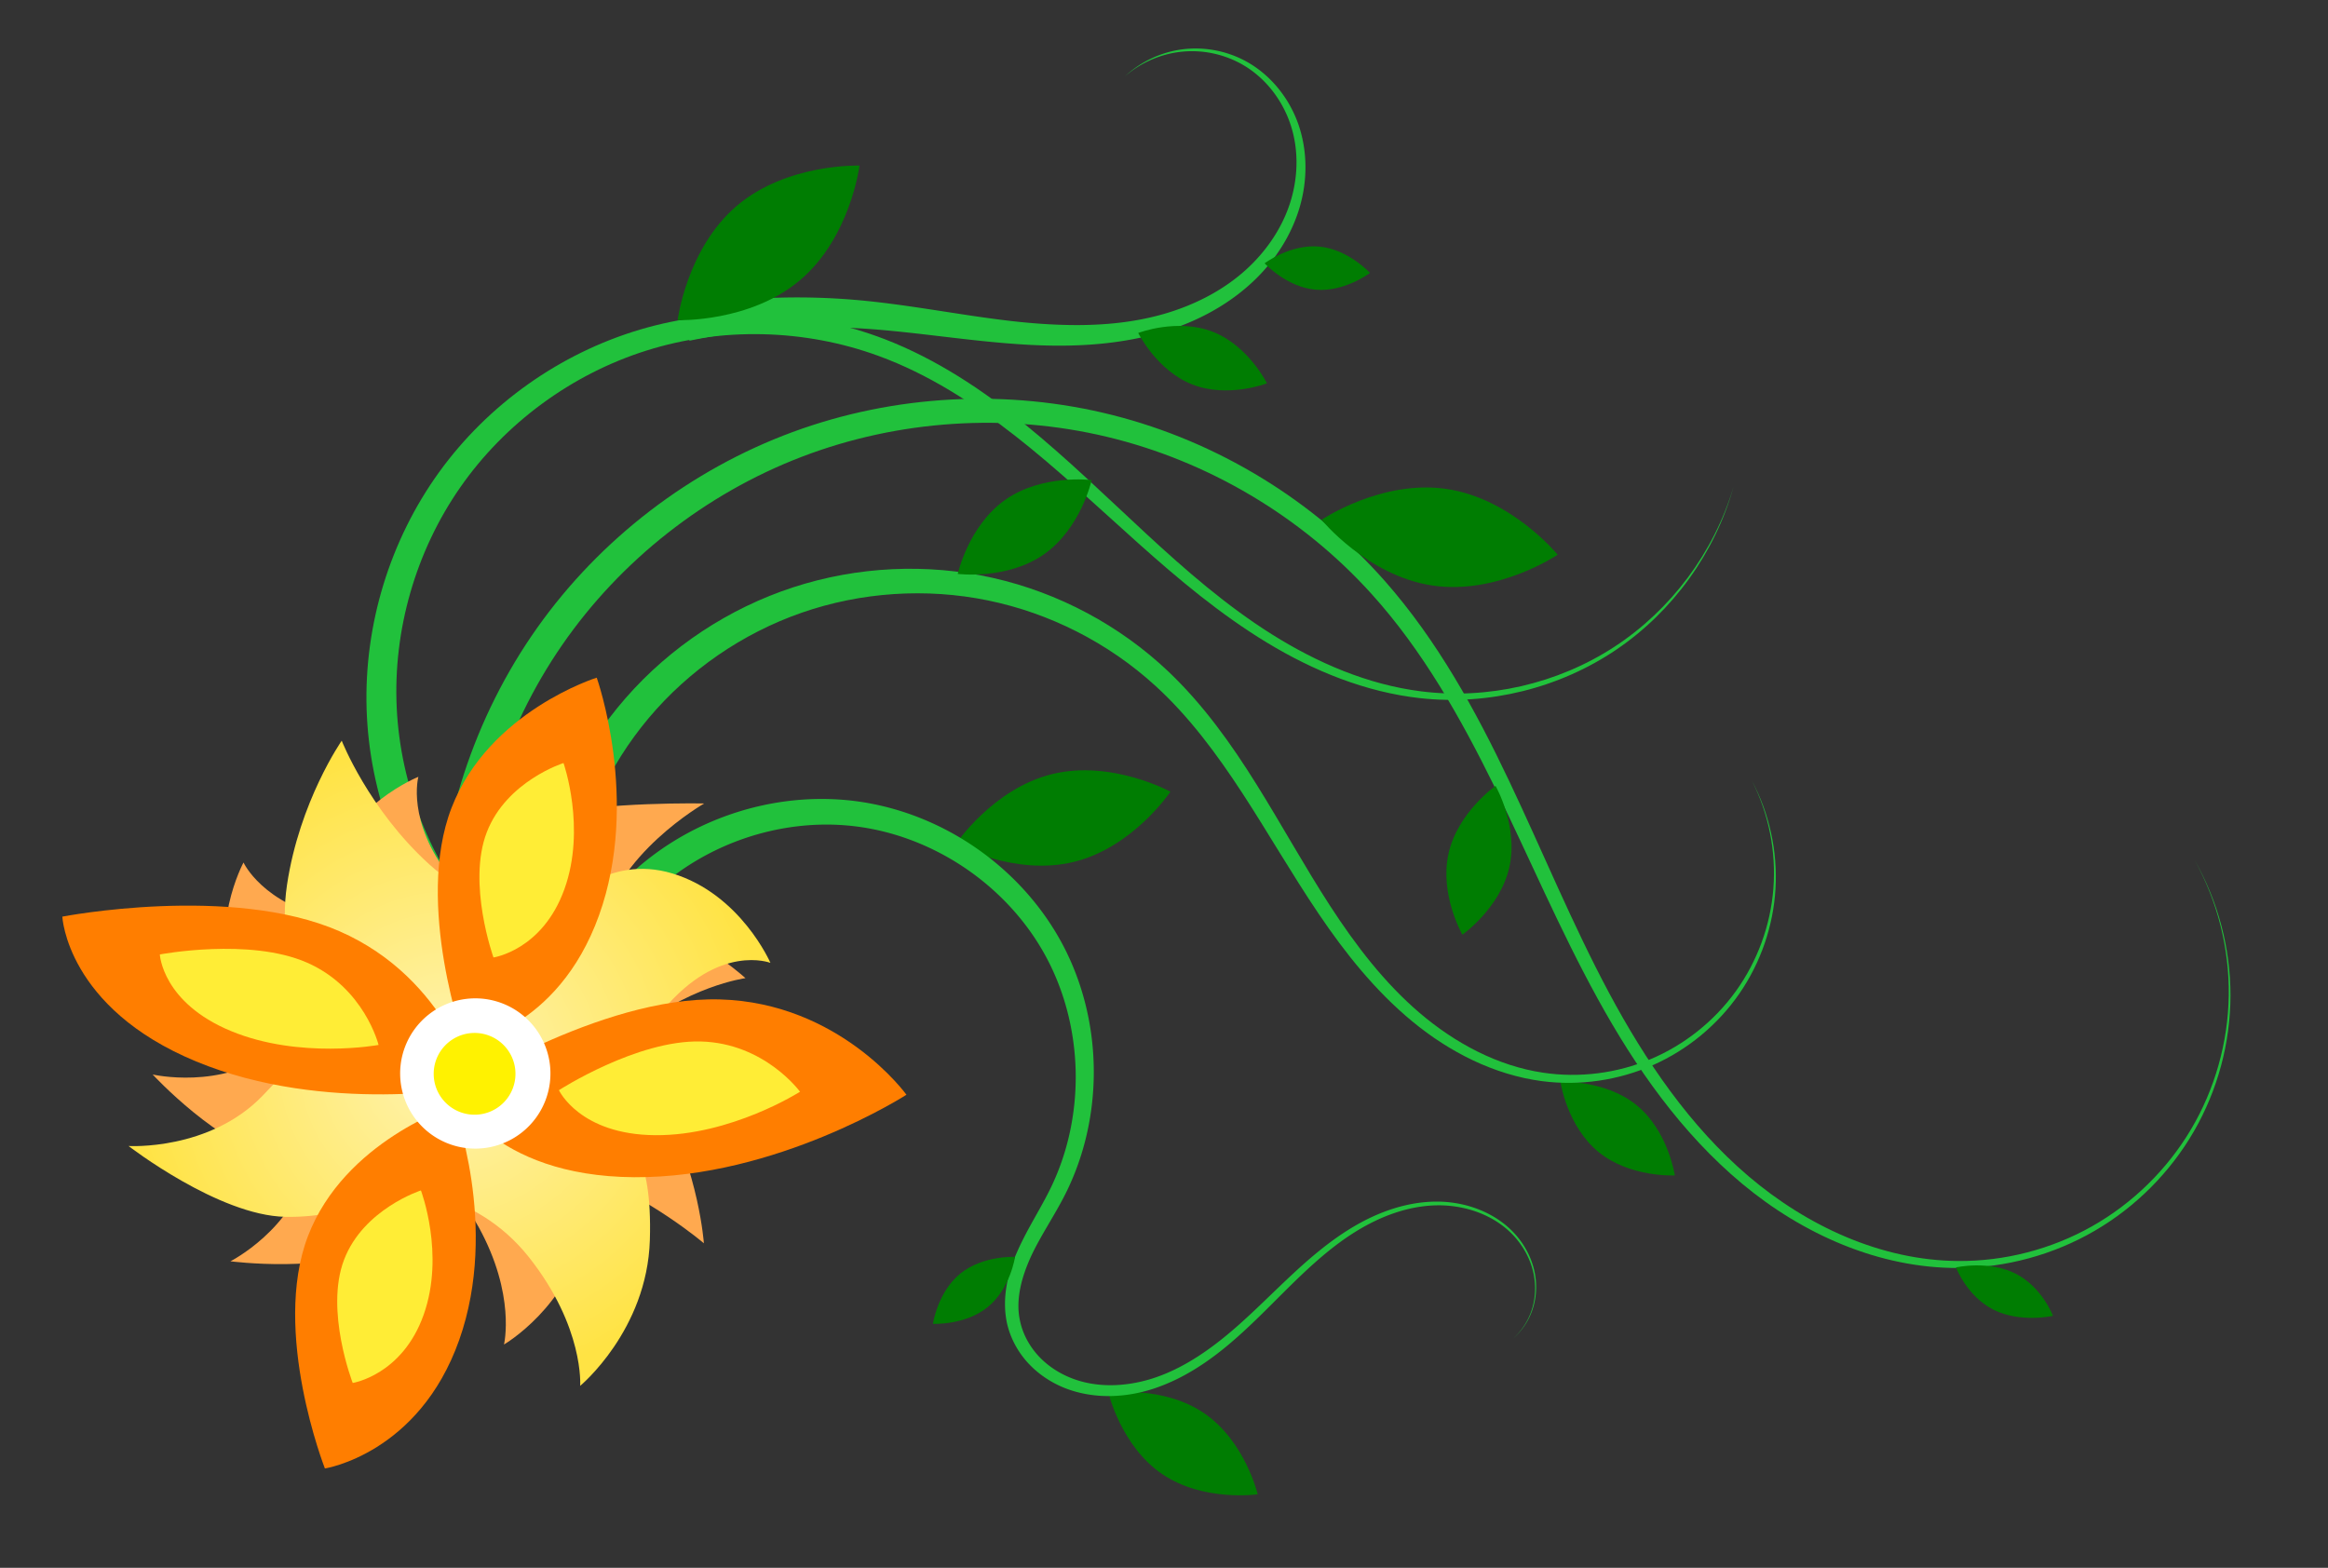 <svg xmlns="http://www.w3.org/2000/svg" xmlns:xlink="http://www.w3.org/1999/xlink" viewBox="0 0 680 458"><defs><filter id="h" color-interpolation-filters="sRGB"><feGaussianBlur stdDeviation="2.071"/></filter><filter id="g" color-interpolation-filters="sRGB"><feGaussianBlur stdDeviation="1.38"/></filter><filter id="f" color-interpolation-filters="sRGB"><feGaussianBlur stdDeviation=".92"/></filter><filter id="e" color-interpolation-filters="sRGB"><feGaussianBlur stdDeviation=".92"/></filter><filter id="d" color-interpolation-filters="sRGB"><feGaussianBlur stdDeviation=".92"/></filter><filter id="c" color-interpolation-filters="sRGB"><feGaussianBlur stdDeviation=".92"/></filter><radialGradient id="b" xlink:href="#a" gradientUnits="userSpaceOnUse" cy="549.97" cx="-16.71" gradientTransform="matrix(1 0 0 1.005 0 -2.866)" r="93.747"/><linearGradient id="a"><stop offset="0" stop-color="#fff3b2"/><stop offset="1" stop-color="#ffe344"/></linearGradient></defs><path fill="#333" d="M0 0h680v458H0z"/><path d="M127.625 272.99l10 .098c.096-29.926 9.482-59.918 26.556-84.64 17.066-24.727 41.852-44.23 70.022-55.013 28.167-10.791 59.75-12.872 89.198-5.815 29.449 7.052 56.775 23.247 77.155 45.804 14.947 16.506 26.106 36.287 36.068 56.55 10.043 20.463 18.98 41.628 30.07 61.789 11.032 20.079 24.472 39.27 42.162 54.019 17.694 14.762 40.07 24.72 63.135 24.622 13.937-.074 27.807-3.856 39.818-10.834 12.01-6.98 22.127-17.134 29.047-29.127 6.92-11.993 10.626-25.793 10.657-39.594.03-13.801-3.614-27.572-10.436-39.518 6.673 12.029 10.126 25.804 9.926 39.513-.2 13.709-4.052 27.333-11.027 39.084-6.975 11.75-17.067 21.619-28.927 28.315-11.86 6.697-25.482 10.22-39.057 10.123-22.468-.138-44.16-10.201-61.28-24.787-17.135-14.607-30.06-33.633-40.743-53.592-10.726-20.065-19.363-41.261-29.228-62.002-9.761-20.557-20.911-40.844-36.147-58.163-20.841-23.64-48.956-40.817-79.625-48.57-30.671-7.745-63.685-6.014-93.476 4.97-29.79 10.991-56.132 31.153-74.565 57.151-18.425 26.004-28.792 57.634-29.302 89.618z" fill-rule="evenodd" fill="#21c13c"/><path d="M132.681 275.2l7.676-6.409c-14.589-17.16-23.395-39.39-24.474-62.02-1.092-22.63 5.541-45.74 18.575-64.43 13.025-18.7 32.49-33.035 54.354-39.927 21.861-6.902 46.158-6.371 67.811 1.561 14.415 5.258 27.62 13.737 39.895 23.341 12.42 9.728 23.974 20.651 35.86 31.28 11.814 10.574 24.075 20.874 37.73 29.147 13.653 8.28 28.837 14.458 44.748 16.212 20.002 2.192 40.656-2.944 57.222-14.149 16.565-11.206 28.917-28.395 34.26-47.54-5.664 19.051-18.269 35.912-34.816 46.702-16.546 10.791-36.954 15.46-56.429 12.99-15.507-1.957-30.237-8.279-43.508-16.609-13.273-8.337-25.187-18.713-36.775-29.426-11.654-10.784-23.076-21.948-35.536-32.06-12.314-10.008-25.79-18.957-40.815-24.768-22.62-8.713-48.15-9.746-71.52-2.81-23.367 6.945-44.325 21.784-58.683 41.652-14.348 19.874-21.928 44.545-21.17 69.181.772 24.636 9.872 48.924 25.595 68.081z" fill-rule="evenodd" fill="#21c13c"/><path d="M489.21 343.36s-13.061.707-22.288-6.836-11.125-20.48-11.125-20.48 13.061-.707 22.288 6.836 11.125 20.48 11.125 20.48z" fill="#007d02"/><path d="M157.124 257.04l9.852 1.712c2.922-17.89 10.796-35.064 22.528-49.013 11.727-13.953 27.36-24.735 44.67-30.752 17.31-6.021 36.353-7.295 54.402-3.589 18.05 3.702 35.151 12.394 48.837 24.88 9.902 9.006 18.021 20.001 25.488 31.434 7.519 11.533 14.42 23.602 22.237 35.171 7.782 11.533 16.6 22.603 27.434 31.53 10.838 8.936 23.877 15.583 37.853 17.415 11.013 1.43 22.368-.23 32.464-4.715 10.095-4.485 18.886-11.775 25.141-20.81 6.255-9.035 9.951-19.78 10.59-30.693.637-10.912-1.785-21.958-6.89-31.557 4.921 9.695 7.106 20.733 6.27 31.515-.838 10.782-4.695 21.293-10.986 30.018-6.29 8.726-15.009 15.66-24.867 19.815-9.858 4.157-20.856 5.536-31.379 3.964-13.368-1.978-25.771-8.664-36.092-17.464-10.326-8.813-18.684-19.774-26.149-31.263-7.489-11.543-14.135-23.705-21.532-35.54-7.33-11.75-15.503-23.23-25.738-32.954-14.199-13.453-32.084-23.008-51.263-27.33-19.18-4.316-39.532-3.371-58.316 2.759-18.783 6.135-35.867 17.41-48.937 32.363-13.066 14.956-22.018 33.47-25.617 53.103z" fill-rule="evenodd" fill="#21c13c"/><path d="M341.88 231.27s-10.886 16.266-28.214 20.508c-17.328 4.241-34.536-5.15-34.536-5.15s10.886-16.265 28.214-20.507c17.328-4.241 34.536 5.149 34.536 5.149zM367.37 436.52s-15.854 2.28-27.89-5.9-15.697-23.725-15.697-23.725 15.854-2.28 27.89 5.9 15.697 23.725 15.697 23.725z" fill="#007d02"/><path d="M160.1 329.99l9.804-1.972c-2.35-11.05-1.858-22.77 1.148-33.797 3.02-11.024 8.571-21.415 16.288-29.82 7.702-8.418 17.611-14.89 28.43-18.89 10.821-3.989 22.607-5.527 34.045-4.121 11.44 1.387 22.566 5.723 32.195 12.258 9.623 6.542 17.797 15.316 23.36 25.539 5.576 10.216 8.544 21.89 8.827 33.627.275 11.736-2.134 23.59-7.265 34.163-2.894 5.976-6.715 11.755-9.606 18.219-2.945 6.467-4.729 13.912-3.216 21.203.975 4.452 3.2 8.547 6.253 11.842 3.051 3.29 6.868 5.78 11 7.368 8.269 3.15 17.478 2.742 25.683.023 8.193-2.71 15.462-7.487 21.936-12.94 6.477-5.445 12.26-11.553 18.215-17.395 5.96-5.837 12.146-11.464 19.207-15.771 7.057-4.3 15.073-7.291 23.314-7.422 8.226-.13 16.727 2.78 22.362 8.815 2.82 3.017 4.895 6.769 5.8 10.814.904 4.045.622 8.384-.953 12.24a19.472 19.472 0 01-4.926 7.03 19.55 19.55 0 005.073-6.968c1.66-3.86 2.035-8.248 1.189-12.384-.847-4.136-2.887-8.008-5.724-11.154-5.675-6.285-14.332-9.475-22.83-9.48-8.49-.006-16.797 2.89-24.1 7.178-7.302 4.283-13.71 9.882-19.807 15.65-6.101 5.764-11.961 11.734-18.395 16.936-6.436 5.194-13.503 9.676-21.254 12.05-7.734 2.362-16.251 2.612-23.541-.387-3.65-1.489-6.985-3.748-9.562-6.649-2.575-2.896-4.426-6.447-5.157-10.185-1.277-6.11.552-12.667 3.292-18.653 2.793-5.992 6.69-11.638 9.886-17.925 5.67-11.18 8.49-23.746 8.419-36.294-.063-12.549-3.014-25.135-8.854-36.356-5.854-11.214-14.508-20.893-24.843-28.19-10.33-7.305-22.384-12.26-35.022-14.05-12.641-1.773-25.651-.348-37.694 3.853-12.047 4.19-23.176 11.173-32.06 20.496-8.868 9.338-15.327 20.843-18.94 33.183-3.625 12.336-4.419 25.556-1.978 38.317z" fill-rule="evenodd" fill="#21c13c"/><g fill="#ffa94f"><path d="M122.203 226.931s-3.551 12.929 9.26 29.26 31.797 15.664 31.797 15.664 13.017-10.802 28.535-3.112c16.16 8.01 25.953 16.997 25.953 16.997s-17.199 2.288-34.08 16.74c-16.883 14.453-14.74 30.932-14.74 30.932s6.304 3.483 1.807 25.907-23.525 33.44-23.525 33.44 3.528-14.47-7.411-34.33-31.284-22.847-31.284-22.847-11.238 5.716-27.824 2.57c-16.587-3.144-36.104-24.269-36.104-24.269s19.97 4.639 35.592-6.922c16.313-12.072 16.88-13.7 16.88-13.7s-8.569-17.494-1.945-37.848 27.091-28.482 27.091-28.482z"/><path d="M71.13 251.959s5.562 12.198 25.864 16.52c20.302 4.32 34.446-8.366 34.446-8.366s10.91-17.756 27.75-21.803c17.537-4.215 46.505-3.595 46.505-3.595s-26.303 15.023-29.993 36.938c-3.69 21.915-.447 32.067-.447 32.067s7.07-1.368 17.996 18.723c10.925 20.092 12.35 40.748 12.35 40.748s-15.535-13.366-36.663-21.595c-21.128-8.228-38.656 2.522-38.656 2.522s-4.96 11.591-19.706 19.811c-14.745 8.22-43.268 4.522-43.268 4.522s18.299-9.243 22.876-28.131c4.78-19.723 4.172-21.337 4.172-21.337s-17.792-7.932-25.758-27.8c-7.966-19.867 2.53-39.225 2.53-39.225z"/></g><g transform="translate(148.001 -239.36)" fill="url(#b)"><path d="M-48.185 455.73s7.81 19.956 25.522 36.083 39.191 11.722 39.191 11.722 12.739-14.79 31.875-9.017c19.928 6.012 28.635 26.12 28.635 26.12s-14.972-5.855-31.41 13.831-10.837 38.028-10.837 38.028 7.841 2.753 7.028 29.133c-.814 26.38-20.355 42.57-20.355 42.57s1.238-17.144-15.021-37.644c-16.26-20.5-39.985-19.996-39.985-19.996s-11.691 8.66-31.17 8.265c-19.48-.396-45.743-20.69-45.743-20.69s23.614 1.448 39.174-14.707c16.247-16.868 16.58-18.83 16.58-18.83s-13.108-18.263-9.476-42.696c3.632-24.433 15.992-42.172 15.992-42.172z"/><path d="M-48.185 455.73s7.81 19.956 25.522 36.083 39.191 11.722 39.191 11.722 12.739-14.79 31.875-9.017c19.928 6.012 28.635 26.12 28.635 26.12s-14.972-5.855-31.41 13.831-10.837 38.028-10.837 38.028 7.841 2.753 7.028 29.133c-.814 26.38-20.355 42.57-20.355 42.57s1.238-17.144-15.021-37.644c-16.26-20.5-39.985-19.996-39.985-19.996s-11.691 8.66-31.17 8.265c-19.48-.396-45.743-20.69-45.743-20.69s23.614 1.448 39.174-14.707c16.247-16.868 16.58-18.83 16.58-18.83s-13.108-18.263-9.476-42.696c3.632-24.433 15.992-42.172 15.992-42.172z"/></g><path d="M174.3 197.96s12.768 35.848.653 69.481-39.185 37.486-39.185 37.486-14.787-40.749-3.87-68.956S174.3 197.96 174.3 197.96z" fill="#ff7e00"/><path d="M52.17 482.26s6.686 19.013.253 36.871c-6.432 17.858-20.712 19.925-20.712 19.925s-7.744-21.612-1.95-36.589c5.794-14.978 22.41-20.207 22.41-20.207z" filter="url(#c)" fill="#ffed36" transform="translate(112.43 -259.36)"/><path d="M264.77 319.8s-37.827 24.359-79.53 24.092c-41.703-.267-53.102-24.941-53.102-24.941S175.066 291 210.236 291.95c35.17.95 54.534 27.85 54.534 27.85z" fill="#ff7e00"/><path d="M121.25 578.28s-20.084 12.837-42.227 12.695c-22.143-.142-28.196-13.146-28.196-13.146s22.793-14.73 41.467-14.228c18.674.502 28.956 14.679 28.956 14.679z" filter="url(#d)" fill="#ffed36" transform="translate(112.43 -259.36)"/><path d="M132.425 323.05s13.507 35.084 1.709 68.389-39.231 37.534-39.231 37.534-15.631-39.876-4.968-67.82 42.49-38.103 42.49-38.103z" fill="#ff7e00"/><path d="M10.518 607.11s7.077 18.609.812 36.293c-6.264 17.684-20.735 19.949-20.735 19.949s-8.19-21.15-2.531-35.988 22.454-20.253 22.454-20.253z" filter="url(#e)" fill="#ffed36" transform="translate(112.43 -259.36)"/><path d="M138.54 317.55s-43.411 8.18-81.247-7.473-39.088-42.31-39.088-42.31 49.378-9.563 81.019 4.298 39.316 45.485 39.316 45.485z" fill="#ff7e00"/><path d="M-1.852 564.61s-23.013 4.255-43.103-4.056-20.79-22.377-20.79-22.377 26.175-4.976 42.977 2.38S-1.852 564.61-1.852 564.61z" filter="url(#f)" fill="#ffed36" transform="translate(112.43 -259.36)"/><path d="M-81 577.86a34.5 34.5 0 11-69 0 34.5 34.5 0 1169 0z" transform="matrix(.233 -.592 .592 .233 -176.35 110.57)" filter="url(#g)" fill="#fff"/><path d="M-81 577.86a34.5 34.5 0 11-69 0 34.5 34.5 0 1169 0z" transform="matrix(.127 -.322 .322 .127 -32.78 203.11)" filter="url(#h)" fill="#fff200"/><path d="M296.49 367.17s-1.344 9.25-7.966 14.648c-6.621 5.398-16.014 4.898-16.014 4.898s1.344-9.25 7.966-14.648c6.622-5.397 16.014-4.898 16.014-4.898zM318.87 140.25s-3.136 14.117-13.938 21.682c-10.802 7.565-25.179 5.714-25.179 5.714s3.136-14.117 13.938-21.682c10.802-7.566 25.179-5.714 25.179-5.714z" fill="#007d02"/><path d="M199.537 89.7l1.847 9.828a190.213 190.213 0 0148.204-3.692c15.632.789 31.455 3.577 47.638 4.686 16.192 1.154 33.061.383 48.453-5.63 7.696-3.022 14.91-7.404 20.872-13.167 5.966-5.768 10.598-12.958 12.991-20.893 2.394-7.942 2.431-16.6-.255-24.401-2.691-7.805-8.19-14.622-15.368-18.537-5.635-3.067-12.203-4.29-18.494-3.488-6.292.802-12.27 3.626-16.85 7.91 4.73-4.117 10.75-6.678 16.923-7.24 6.172-.564 12.485.87 17.756 3.99 6.72 3.97 11.672 10.661 13.936 18.05 2.27 7.395 1.902 15.498-.568 22.783-2.47 7.293-7.045 13.805-12.752 18.96-5.71 5.16-12.588 8.975-19.866 11.552-14.556 5.185-30.557 5.22-46.219 3.632-15.673-1.632-31.36-4.981-47.626-6.408a199.32 199.32 0 00-50.62 2.066z" fill-rule="evenodd" fill="#21c13c"/><path d="M251.06 48.37s-2.635 20.948-17.305 33.417c-14.671 12.469-35.821 11.737-35.821 11.737s2.635-20.948 17.305-33.417C229.91 47.638 251.06 48.37 251.06 48.37zM400.16 79.73s-7.448 5.663-15.945 4.886c-8.497-.776-14.825-7.698-14.825-7.698s7.448-5.663 15.945-4.887c8.497.777 14.825 7.699 14.825 7.699zM370.08 111.98s-11.409 4.403-21.796.34c-10.386-4.063-15.816-15.054-15.816-15.054s11.41-4.403 21.796-.34 15.816 15.054 15.816 15.054zM454.99 162.04s-17.491 11.825-36.538 9.01c-19.047-2.816-32.436-19.204-32.436-19.204s17.491-11.825 36.538-9.01c19.047 2.815 32.436 19.204 32.436 19.204zM427.16 273.04s-6.726-11.689-4.053-23.693 13.732-19.777 13.732-19.777 6.726 11.689 4.053 23.693-13.732 19.777-13.732 19.777zM599.67 384.39s-9.488 2.145-17.313-1.763c-7.825-3.908-11.023-12.389-11.023-12.389s9.488-2.145 17.313 1.763c7.825 3.908 11.023 12.389 11.023 12.389z" fill="#007d02"/></svg>